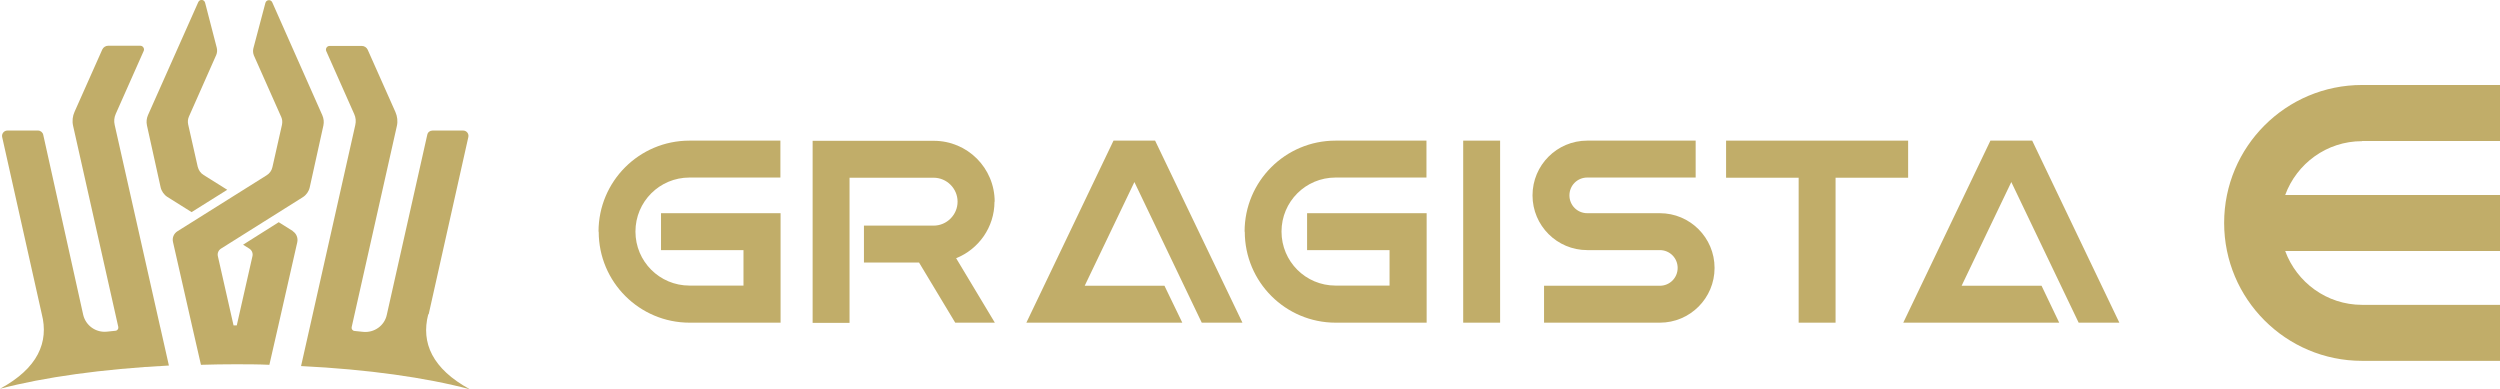 <?xml version="1.0" encoding="UTF-8"?><svg id="b" xmlns="http://www.w3.org/2000/svg" viewBox="0 0 138.84 21.6"><defs><style>.d{fill:#c1ad69;}</style></defs><g id="c"><g><g><g><rect class="d" x="81.26" y="7.81" width="2.05" height="10.11"/><polygon class="d" points="64.1 7.81 61.9 7.81 61.84 7.81 57 17.92 65.66 17.92 64.67 15.87 60.24 15.87 63 10.11 66.74 17.92 69 17.92 64.15 7.81 64.1 7.81"/><path class="d" d="M33.25,12.87h0c0,2.79,2.26,5.05,5.05,5.05h5.05v-6.08h-6.64v2.05h4.58v1.97h-3c-1.66,0-3-1.34-3-3h0c0-1.66,1.34-3,3-3h5.05v-2.05h-5.05c-2.79,0-5.05,2.26-5.05,5.05Z"/><path class="d" d="M55.24,11.2c0-1.87-1.51-3.38-3.38-3.38h-6.73v10.11h2.05V9.87h4.67c.73,0,1.33,.6,1.33,1.33s-.6,1.33-1.33,1.33h-3.87v2.05h3.06l2.01,3.34h2.2l-2.15-3.58c1.25-.5,2.13-1.72,2.13-3.14Z"/><polygon class="d" points="105.97 9.87 105.97 7.81 95.86 7.81 95.86 9.87 99.89 9.87 99.89 17.92 101.94 17.92 101.94 9.87 105.97 9.87"/><path class="d" d="M92.18,11.84h-4.03c-.55,0-.99-.44-.99-.99s.44-.99,.99-.99h6.02v-2.05h-6.02c-1.68,0-3.04,1.36-3.04,3.04s1.36,3.04,3.04,3.04h4.03c.55,0,.99,.44,.99,.99h0c0,.55-.44,.99-.99,.99h-6.43v2.05h6.43c1.68,0,3.04-1.36,3.04-3.04h0c0-1.68-1.36-3.04-3.04-3.04Z"/><path class="d" d="M69.13,12.87h0c0,2.79,2.26,5.05,5.05,5.05h5.05v-6.08h-6.64v2.05h4.58v1.97h-3c-1.66,0-3-1.34-3-3h0c0-1.66,1.34-3,3-3h5.05v-2.05h-5.05c-2.79,0-5.05,2.26-5.05,5.05Z"/><polygon class="d" points="115.44 17.92 117.7 17.92 112.86 7.81 112.8 7.81 110.6 7.81 110.54 7.81 105.7 17.92 114.36 17.92 113.38 15.87 108.94 15.87 111.7 10.11 115.44 17.92"/></g><path class="d" d="M131.18,7.83h7.66v-3.11h-7.66c-4.23,0-7.66,3.43-7.66,7.66h0c0,4.23,3.43,7.66,7.66,7.66h7.66v-3.11h-7.66c-1.96,0-3.63-1.25-4.27-2.99h11.93v-3.11h-11.93c.64-1.74,2.3-2.99,4.27-2.99Z"/></g><g><path class="d" d="M8.9,18.18L6.37,6.94c-.05-.21-.03-.42,.06-.62l1.55-3.49c.06-.13-.04-.29-.19-.29h-1.78c-.14,0-.27,.08-.33,.21l-1.54,3.46c-.11,.24-.14,.52-.08,.78l2.51,11.17c.02,.1-.05,.2-.16,.21-.16,.02-.32,.03-.48,.05-.61,.06-1.17-.34-1.31-.94L2.4,7.48c-.03-.13-.15-.23-.29-.23H.41c-.19,0-.33,.18-.29,.36l2.2,9.83c.4,1.56-.21,3.01-2.32,4.15,2.43-.64,5.69-1.1,9.38-1.29l-.48-2.13s0,0,0,0Z"/><path class="d" d="M8.92,10.4c.05,.22,.19,.42,.38,.54l1.34,.84,1.98-1.24-1.31-.82c-.17-.1-.28-.27-.33-.46l-.53-2.35c-.03-.14-.02-.29,.04-.43l1.52-3.43c.05-.12,.06-.26,.03-.39L11.39,.15c-.05-.19-.3-.21-.38-.03l-2.79,6.27c-.08,.18-.1,.38-.06,.57l.76,3.44Z"/><path class="d" d="M23.81,17.44l2.2-9.83c.04-.19-.1-.36-.29-.36h-1.7c-.14,0-.26,.09-.29,.23l-2.25,10.01c-.13,.6-.7,1-1.31,.94-.16-.02-.32-.03-.48-.05-.11-.01-.18-.11-.16-.21l2.51-11.17c.06-.26,.03-.53-.08-.78l-1.54-3.46c-.06-.13-.19-.21-.33-.21h-1.78c-.15,0-.25,.15-.19,.29l1.55,3.49c.09,.19,.11,.41,.06,.62l-2.53,11.25s0,0,0,0l-.48,2.13c3.69,.18,6.95,.64,9.38,1.29-2.1-1.14-2.72-2.59-2.32-4.15Z"/><path class="d" d="M16.26,12.83l-.78-.49-1.98,1.25,.35,.22c.14,.09,.21,.26,.17,.42l-.87,3.84s-.06,0-.09,0-.06,0-.09,0l-.87-3.84c-.04-.16,.03-.33,.17-.42l4.55-2.86c.19-.12,.33-.32,.38-.54l.76-3.44c.04-.19,.02-.39-.06-.57L15.12,.13c-.08-.18-.33-.15-.38,.03l-.67,2.53c-.03,.13-.02,.26,.03,.39l1.52,3.42c.06,.13,.07,.28,.04,.43l-.53,2.35c-.04,.19-.16,.36-.33,.46l-4.94,3.1c-.21,.13-.31,.37-.25,.61l1.06,4.67h0s.49,2.14,.49,2.14c.65-.02,1.29-.03,1.9-.03s1.27,0,1.9,.03l.49-2.14s0,0,0,0l1.06-4.67c.05-.24-.05-.48-.25-.61Z"/></g></g></g></svg>